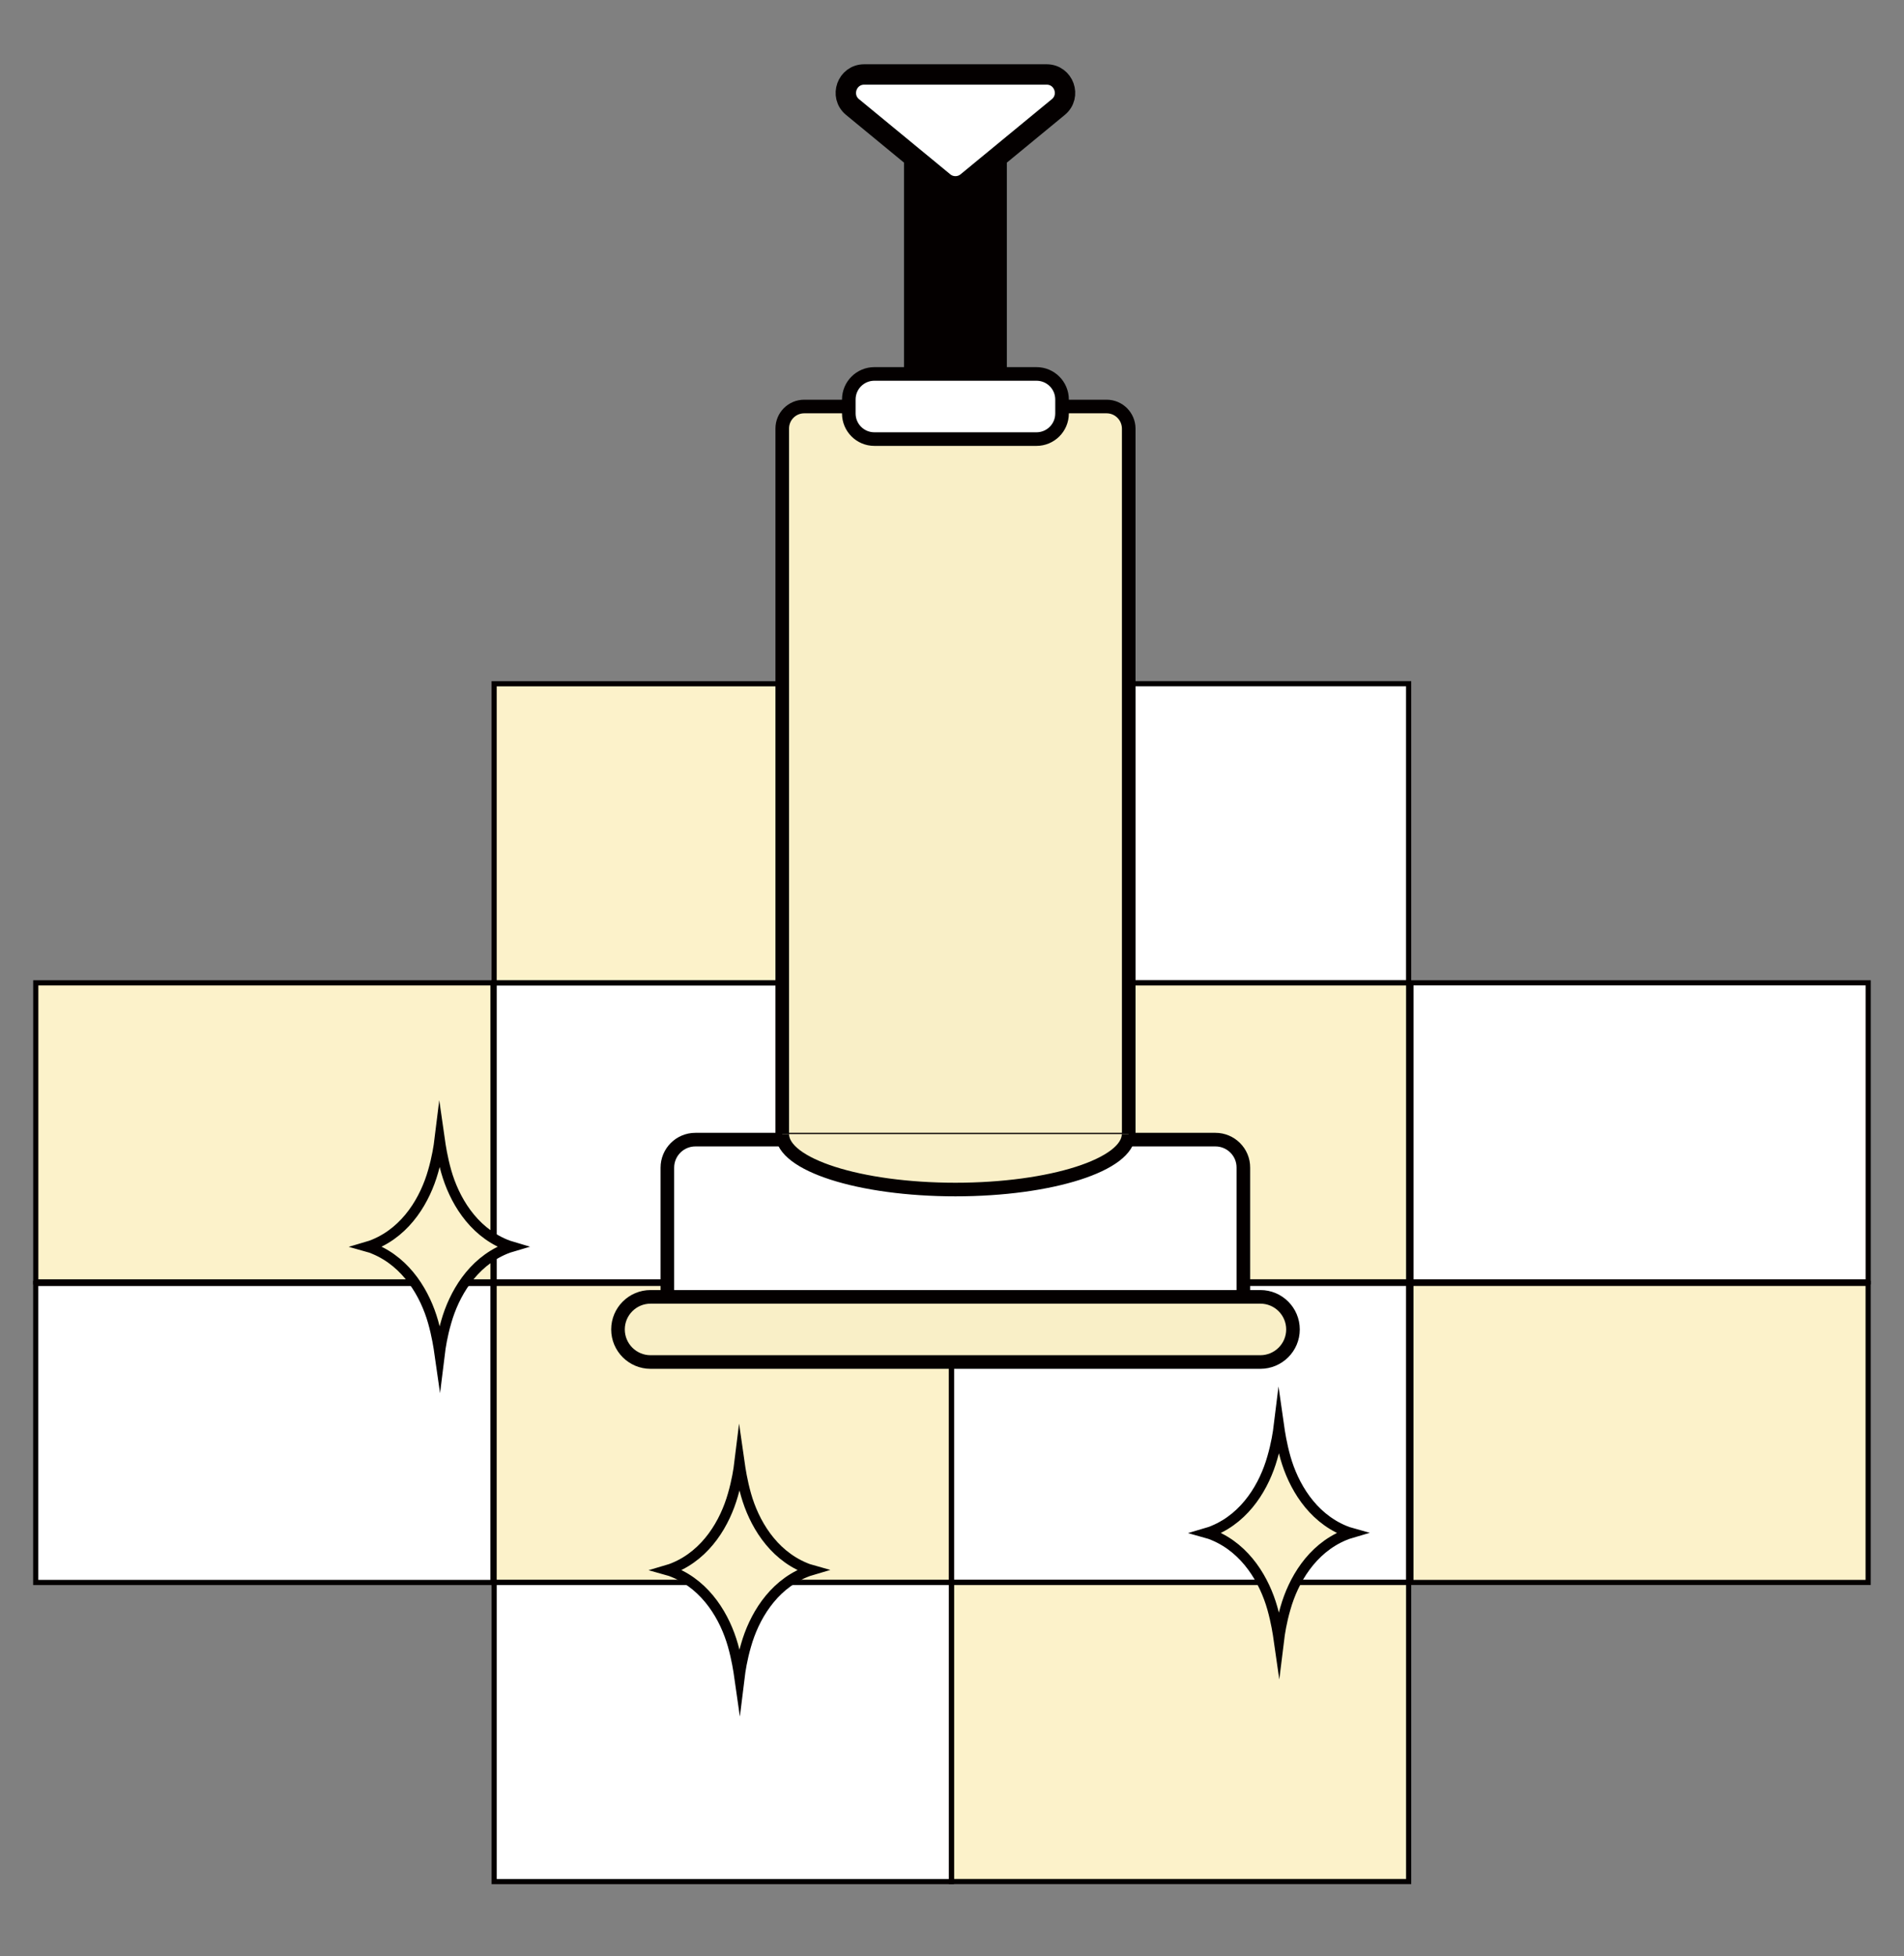 <?xml version="1.0" encoding="utf-8"?>
<!-- Generator: Adobe Illustrator 26.5.0, SVG Export Plug-In . SVG Version: 6.00 Build 0)  -->
<svg version="1.1" id="レイヤー_1" xmlns="http://www.w3.org/2000/svg" xmlns:xlink="http://www.w3.org/1999/xlink" x="0px"
	 y="0px" viewBox="0 0 1473.3 1512.9" style="enable-background:new 0 0 1473.3 1512.9;" xml:space="preserve">
<rect x="0" y="0" width="1473.3" height="1512.9" fill="#808080" stroke="none"/>
<style type="text/css">
	.st0{fill:#FCF2CA;stroke:#040000;stroke-width:3.99;stroke-miterlimit:10;}
	.st1{fill:#FFFFFF;stroke:#040000;stroke-width:3.99;stroke-miterlimit:10;}
	.st2{fill:#FCF2CA;stroke:#040000;stroke-width:8;stroke-miterlimit:10;}
	.st3{fill:#040000;}
	.st4{fill:#F9EFC7;stroke:#040000;stroke-width:10.521;stroke-miterlimit:10;}
	.st5{fill:#FFFFFF;stroke:#040000;stroke-width:10.521;stroke-miterlimit:10;}
	.st6{fill:#FFFFFF;stroke:#040000;stroke-width:15.782;stroke-miterlimit:10;}
</style>
<g>
	<g>
		
			<rect x="797.4" y="698.9" transform="matrix(-1.836970e-16 1 -1 -1.836970e-16 1788.912 -37.3)" class="st0" width="231.3" height="353.8"/>
		
			<rect x="797.4" y="931.4" transform="matrix(-4.725715e-14 1 -1 -4.725715e-14 2021.38 195.167)" class="st1" width="231.3" height="353.8"/>
		
			<rect x="443.6" y="931.4" transform="matrix(4.688976e-14 1 -1 4.688976e-14 1667.546 549)" class="st0" width="231.3" height="353.8"/>
		
			<rect x="797.4" y="1162.7" transform="matrix(-1.836970e-16 1 -1 -1.836970e-16 2252.704 426.492)" class="st0" width="231.3" height="353.8"/>
		
			<rect x="443.6" y="1162.7" transform="matrix(4.688976e-14 1 -1 4.688976e-14 1898.871 780.325)" class="st1" width="231.3" height="353.8"/>
		
			<rect x="443.6" y="698.9" transform="matrix(-1.836970e-16 1 -1 -1.836970e-16 1435.079 316.533)" class="st1" width="231.3" height="353.8"/>
		
			<rect x="88.9" y="931.4" transform="matrix(-1.836970e-16 1 -1 -1.836970e-16 1312.839 903.708)" class="st1" width="231.3" height="353.8"/>
		
			<rect x="88.9" y="698.9" transform="matrix(-1.836970e-16 1 -1 -1.836970e-16 1080.372 671.24)" class="st0" width="231.3" height="353.8"/>
		
			<rect x="797.4" y="467.6" transform="matrix(-1.836970e-16 1 -1 -1.836970e-16 1557.587 -268.625)" class="st1" width="231.3" height="353.8"/>
		
			<rect x="443.6" y="467.6" transform="matrix(-1.836970e-16 1 -1 -1.836970e-16 1203.754 85.208)" class="st0" width="231.3" height="353.8"/>
		
			<rect x="1153" y="931.4" transform="matrix(-1.836970e-16 1 -1 -1.836970e-16 2376.961 -160.414)" class="st0" width="231.3" height="353.8"/>
		
			<rect x="1153" y="698.9" transform="matrix(-1.836970e-16 1 -1 -1.836970e-16 2144.493 -392.882)" class="st1" width="231.3" height="353.8"/>
	</g>
	<path class="st2" d="M1040.3,1183.8c-25.6-10.6-39.6-35.2-45.6-56.3c-3-10.6-4.4-19.9-5.1-24.8c-0.6,4.9-2,14.2-5.1,24.8
		c-6,21.1-20,45.7-45.6,56.3c-1.6,0.7-3.4,1.3-5.1,1.8c1.8,0.5,3.5,1.1,5.1,1.8c25.6,10.6,39.6,35.2,45.6,56.3
		c3,10.6,4.4,19.9,5.1,24.8c0.6-4.9,2-14.2,5.1-24.8c6-21.1,20-45.7,45.6-56.3c1.6-0.7,3.4-1.3,5.1-1.8
		C1043.6,1185.1,1041.9,1184.5,1040.3,1183.8z"/>
	<path class="st2" d="M622.9,1212.5c-25.6-10.6-39.6-35.2-45.6-56.3c-3-10.6-4.4-19.9-5.1-24.8c-0.6,4.9-2,14.2-5.1,24.8
		c-6,21.1-20,45.7-45.6,56.3c-1.6,0.7-3.4,1.3-5.1,1.8c1.8,0.5,3.5,1.1,5.1,1.8c25.6,10.6,39.6,35.2,45.6,56.3
		c3,10.6,4.4,19.9,5.1,24.8c0.6-4.9,2-14.2,5.1-24.8c6-21.1,20-45.7,45.6-56.3c1.6-0.7,3.4-1.3,5.1-1.8
		C626.2,1213.8,624.5,1213.2,622.9,1212.5z"/>
	<path class="st2" d="M390.9,962.4c-25.6-10.6-39.6-35.2-45.6-56.3c-3-10.6-4.4-19.9-5.1-24.8c-0.6,4.9-2,14.2-5.1,24.8
		c-6,21.1-20,45.7-45.6,56.3c-1.6,0.7-3.4,1.3-5.1,1.8c1.8,0.5,3.5,1.1,5.1,1.8c25.6,10.6,39.6,35.2,45.6,56.3
		c3,10.6,4.4,19.9,5.1,24.8c0.6-4.9,2-14.2,5.1-24.8c6-21.1,20-45.7,45.6-56.3c1.6-0.7,3.4-1.3,5.1-1.8
		C394.3,963.7,392.6,963.1,390.9,962.4z"/>
	<g>
		<path class="st3" d="M773,86.3h-67.4c-3.4,0-6.1,2.7-6.1,6.1v252.7c0,3.4,2.7,6.1,6.1,6.1H773c3.4,0,6.1-2.7,6.1-6.1V92.4
			C779.1,89.1,776.4,86.3,773,86.3z"/>
		<path class="st4" d="M856.3,314.4h-234c-9.4,0-17,7.6-17,17v567.1h268.1V331.4C873.3,322,865.7,314.4,856.3,314.4z"/>
		<path class="st5" d="M940.5,881.4H538.1c-12,0-21.7,9.7-21.7,21.7v94.7c0,8.9,7.2,16,16,16h413.7c8.9,0,16-7.2,16-16v-94.7
			C962.2,891.1,952.4,881.4,940.5,881.4z"/>
		<path class="st4" d="M975.2,1053.4H503.4c-13.9,0-25.2-11.3-25.2-25.2l0,0c0-13.9,11.3-25.2,25.2-25.2h471.9
			c13.9,0,25.2,11.3,25.2,25.2l0,0C1000.5,1042.1,989.2,1053.4,975.2,1053.4z"/>
		<path class="st5" d="M802,339.6H676.6c-11,0-19.8-8.9-19.8-19.8V309c0-11,8.9-19.8,19.8-19.8H802c11,0,19.8,8.9,19.8,19.8v10.8
			C821.8,330.8,812.9,339.6,802,339.6z"/>
		<path class="st4" d="M873.3,877.1c0,23.7-60,42.9-134,42.9s-134-19.2-134-42.9"/>
		<path class="st6" d="M748.3,140.9l70.6-58.1c10.3-8.5,4.3-25.2-9-25.2H668.7c-13.3,0-19.3,16.7-9,25.2l70.6,58.1
			C735.5,145.2,743.1,145.2,748.3,140.9z"/>
	</g>
</g>
</svg>
